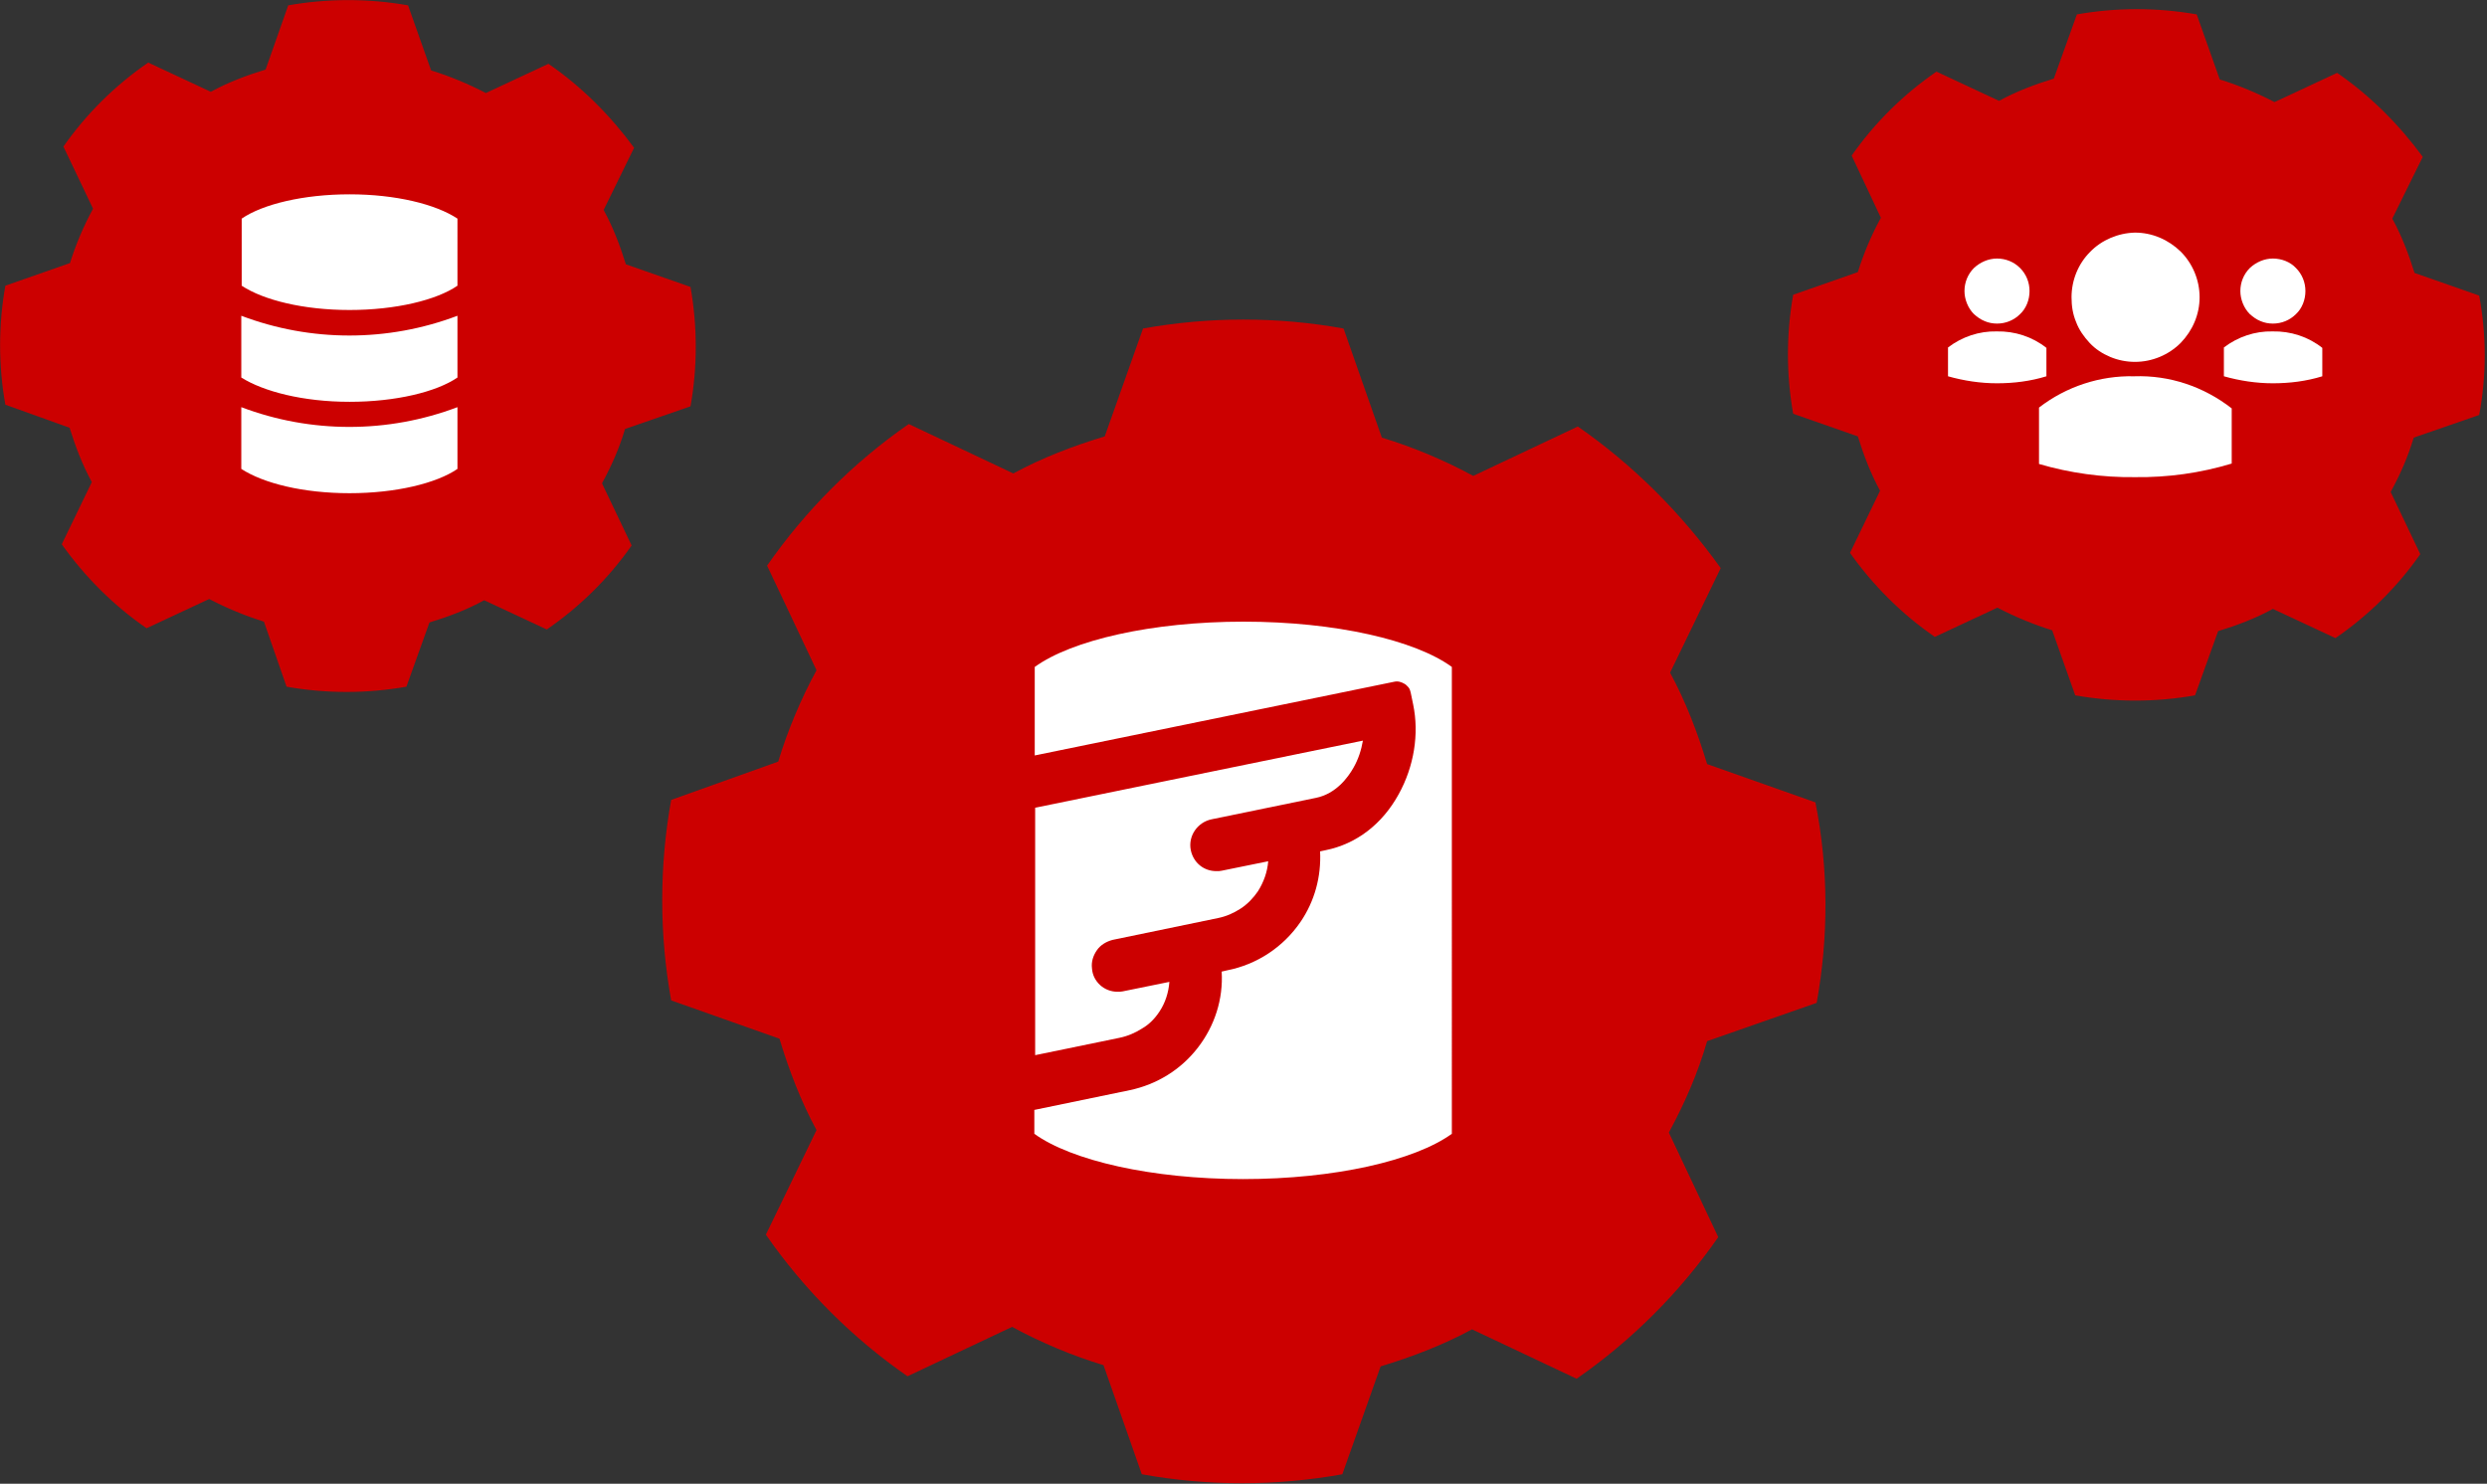 <svg xmlns="http://www.w3.org/2000/svg" xmlns:xlink="http://www.w3.org/1999/xlink" id="Layer_1" x="0px" y="0px" width="604px" height="360.4px" viewBox="0 0 604 360.4" style="enable-background:new 0 0 604 360.4;" xml:space="preserve"><rect x="0" y="0" width="604" height="360.4" fill="#333333" stroke="none"/><style type="text/css">	.st0{fill-rule:evenodd;clip-rule:evenodd;fill:#CC0000;}	.st1{clip-path:url(#SVGID_00000029747026869391786600000009743464020538815133_);}	.st2{fill:#FFFFFF;}	.st3{clip-path:url(#SVGID_00000066492024444920013880000003810319952914444427_);}	.st4{clip-path:url(#SVGID_00000159432110857349595960000006763873386011813053_);}	.st5{fill:#CC0000;}</style><g id="Group_1781">	<g id="Group_1779">		<path id="Vector" class="st0" d="M602.1,100.8l-15.9,5.5c-1.4,4.7-3.3,9-5.6,13.2l7.2,15.1c-5.6,8-12.6,14.9-20.6,20.4l-15.2-7.1   c-4.2,2.3-8.7,4-13.3,5.4l-5.6,15.6c-9.6,1.7-19.5,1.7-29.1,0l-5.6-15.8c-4.5-1.4-9.1-3.3-13.3-5.5l-15.2,7.1   c-8-5.5-15-12.5-20.6-20.4l7.3-15.1c-2.3-4.2-4-8.7-5.4-13.2l-15.7-5.5c-1.7-9.5-1.7-19.4,0-28.9l15.7-5.5c1.4-4.5,3.3-9,5.6-13.2   l-7.1-15.1c5.6-8,12.6-14.9,20.6-20.4l15.2,7.1c4.2-2.3,8.7-4,13.3-5.4l5.6-15.6c9.6-1.7,19.5-1.7,29.1,0l5.6,15.8   c4.5,1.4,9.1,3.3,13.3,5.5l15.2-7.1c8,5.5,15,12.5,20.8,20.4L581,53.1c2.3,4.2,4,8.7,5.4,13.2l15.7,5.5   C603.9,81.4,603.9,91.3,602.1,100.8z"></path>		<g id="Group_1778">			<g id="Group_1775">				<g>					<defs>						<rect id="SVGID_1_" x="495.2" y="56.5" width="46.8" height="59.4"></rect>					</defs>					<clipPath id="SVGID_00000105426380044999382460000000900123741400724155_">						<use xlink:href="#SVGID_1_" style="overflow:visible;"></use>					</clipPath>					<g id="Frame" style="clip-path:url(#SVGID_00000105426380044999382460000000900123741400724155_);">						<path id="Vector_2" class="st2" d="M518.5,56.5c4.2,0,8.1,1.7,11.1,4.6c2.9,2.9,4.6,6.9,4.6,11.1c0,4.2-1.7,8.1-4.6,11.1       c-2.9,2.9-6.9,4.6-11.1,4.6c-2,0-4.1-0.4-6-1.2c-1.9-0.8-3.6-1.9-5-3.4c-1.4-1.5-2.6-3.2-3.3-5.1c-0.8-1.9-1.1-3.9-1.1-6       c0-4.1,1.6-8.1,4.5-11C510.4,58.3,514.4,56.6,518.5,56.5"></path>						<path id="Vector_3" class="st2" d="M518.5,115.9c8,0.1,15.9-1,23.5-3.3V99.2c-6.8-5.3-15.1-8.1-23.7-7.8       c-8.3-0.2-16.5,2.5-23.1,7.6v13.7C502.7,114.9,510.6,116,518.5,115.9L518.5,115.9z"></path>					</g>				</g>			</g>			<g id="Group_1776">				<g>					<defs>						<rect id="SVGID_00000115496416200005485210000016476786479246422715_" x="473.2" y="62.8" width="23.9" height="30.3"></rect>					</defs>					<clipPath id="SVGID_00000139983068947693993440000005318733556738150560_">						<use xlink:href="#SVGID_00000115496416200005485210000016476786479246422715_" style="overflow:visible;"></use>					</clipPath>					<g id="Frame_2" style="clip-path:url(#SVGID_00000139983068947693993440000005318733556738150560_);">						<path id="Vector_4" class="st2" d="M485,62.8c2.1,0,4.1,0.8,5.6,2.3c1.5,1.5,2.3,3.5,2.3,5.6s-0.8,4.2-2.3,5.6       c-1.5,1.5-3.5,2.3-5.6,2.3c-1,0-2.1-0.2-3-0.6c-1-0.4-1.8-1-2.6-1.7c-0.7-0.7-1.3-1.6-1.7-2.6c-0.4-1-0.6-2-0.6-3       c0-2.1,0.8-4.1,2.3-5.6C480.9,63.7,482.9,62.8,485,62.8"></path>						<path id="Vector_5" class="st2" d="M485,93.1c4.1,0,8.1-0.5,12-1.7v-6.9c-3.4-2.7-7.7-4.1-12.1-4c-4.2-0.1-8.4,1.3-11.8,3.9v7       C477,92.5,481,93.1,485,93.1L485,93.1z"></path>					</g>				</g>			</g>			<g id="Group_1777">				<g>					<defs>						<rect id="SVGID_00000149350303277966548940000016365848649807928981_" x="540.1" y="62.8" width="23.9" height="30.3"></rect>					</defs>					<clipPath id="SVGID_00000168836762738555461800000014639480582803827898_">						<use xlink:href="#SVGID_00000149350303277966548940000016365848649807928981_" style="overflow:visible;"></use>					</clipPath>					<g id="Frame_3" style="clip-path:url(#SVGID_00000168836762738555461800000014639480582803827898_);">						<path id="Vector_6" class="st2" d="M552,62.8c2.1,0,4.2,0.8,5.6,2.3c1.5,1.5,2.3,3.5,2.3,5.6s-0.8,4.2-2.3,5.6       c-1.5,1.5-3.5,2.3-5.6,2.3c-1,0-2.1-0.2-3-0.6c-1-0.4-1.8-1-2.6-1.7c-0.7-0.7-1.3-1.6-1.7-2.6c-0.4-1-0.6-2-0.6-3       c0-2.1,0.8-4.1,2.3-5.6C547.9,63.7,549.9,62.8,552,62.8"></path>						<path id="Vector_7" class="st2" d="M552,93.1c4.1,0,8.1-0.5,12-1.7v-6.9c-3.4-2.7-7.7-4.1-12.1-4c-4.2-0.1-8.4,1.3-11.8,3.9v7       C544,92.5,548,93.1,552,93.1L552,93.1z"></path>					</g>				</g>			</g>		</g>	</g>	<g id="Group_1780">		<rect id="Rectangle_991" x="36.3" y="37.3" class="st2" width="86.3" height="92.7"></rect>		<path id="Vector_8" class="st0" d="M167.7,98.7l-15.9,5.5c-1.4,4.7-3.3,9-5.6,13.2l7.2,15.1c-5.6,8-12.6,14.9-20.6,20.4l-15.2-7.1   c-4.2,2.3-8.7,4-13.3,5.4l-5.6,15.6c-9.6,1.7-19.5,1.7-29.1,0L64.1,151c-4.5-1.4-9.1-3.3-13.3-5.5l-15.2,7.1   c-8-5.5-15-12.5-20.6-20.4l7.3-15.1c-2.3-4.2-4-8.7-5.4-13.2L1.3,98.3c-1.7-9.5-1.7-19.4,0-28.9L17,63.9c1.4-4.5,3.3-9,5.6-13.2   l-7.2-15.1C21,27.6,28,20.7,36,15.2l15.2,7.1c4.2-2.3,8.7-4,13.3-5.4L70,1.3c9.6-1.7,19.5-1.7,29.1,0l5.6,15.8   c4.5,1.4,9.1,3.3,13.3,5.5l15.2-7.1c8,5.5,15,12.5,20.8,20.4L146.6,51c2.3,4.2,4,8.7,5.4,13.2l15.7,5.5   C169.4,79.3,169.4,89.2,167.7,98.7z M111.1,69.4c-5.1,3.5-15,5.9-26.2,5.9c-11.2,0-20.9-2.4-26.2-5.9V53.1   c5.1-3.5,15-5.9,26.2-5.9c11.2,0,20.9,2.4,26.2,5.9V69.4z M84.9,97.6c11.2,0,21.1-2.4,26.2-5.9v-15c-16.9,6.4-35.6,6.4-52.5,0v15   C64,95.1,73.6,97.6,84.9,97.6z M84.9,119.8c11.2,0,21.1-2.4,26.2-5.9v-15c-16.9,6.4-35.6,6.4-52.5,0v15   C64,117.4,73.6,119.8,84.9,119.8z"></path>	</g></g><g id="Group_1491">	<g id="Group_1430">		<path id="Vector_00000081648991949400180870000002739530666274419080_" class="st0" d="M441.2,243.6l-26.6,9.3   c-2.3,7.9-5.5,15.2-9.3,22.2l12,25.4c-9.3,13.4-21,25.1-34.4,34.4l-25.4-12c-7,3.8-14.6,6.7-22.2,9l-9.3,26.2   c-16.1,2.9-32.7,2.9-48.7,0l-9.3-26.5c-7.6-2.3-15.2-5.5-22.2-9.3l-25.4,12c-13.4-9.3-25.1-21-34.4-34.4l12.3-25.4   c-3.8-7-6.7-14.6-9-22.2l-26.3-9.3c-2.9-16-2.9-32.7,0-48.7L189,185c2.3-7.6,5.5-15.2,9.3-22.2l-12-25.4   c9.3-13.4,21-25.1,34.4-34.4l25.4,12c7-3.8,14.6-6.7,22.2-9l9.3-26.2c16.1-2.9,32.7-2.9,48.7,0l9.3,26.5   c7.6,2.3,15.2,5.5,22.2,9.3l25.4-12c13.4,9.3,25.1,21,34.7,34.4l-12.3,25.4c3.8,7,6.7,14.6,9,22.2l26.3,9.3   C444.1,211,444.1,227.6,441.2,243.6z M346.5,194.4c-8.5,5.9-25.1,9.9-43.9,9.9c-18.8,0-34.9-4.1-43.9-9.9V167   c8.5-5.9,25.1-9.9,43.9-9.9c18.8,0,34.9,4.1,43.9,9.9V194.4z M302.6,241.7c18.8,0,35.4-4.1,43.9-9.9v-25.2   c-28.2,10.8-59.6,10.8-87.8,0v25.2C267.7,237.7,283.8,241.7,302.6,241.7z M302.6,279.1c18.8,0,35.4-4.1,43.9-9.9V244   c-28.2,10.8-59.6,10.8-87.8,0v25.2C267.7,275.1,283.8,279.1,302.6,279.1z"></path>		<rect id="Rectangle_1000" x="225.4" y="146.7" class="st5" width="152.2" height="144.7"></rect>		<g id="Group_1369">			<path id="Vector_2_00000181774517004965629120000016805888518483510186_" class="st2" d="M281.6,245.7c1.4-2.1,2.2-4.6,2.4-7.2    l-11.3,2.3c-0.4,0.1-0.9,0.1-1.3,0.1c-1.6,0-3.1-0.6-4.2-1.6c-1.2-1.1-1.9-2.5-2-4.1c-0.2-1.6,0.3-3.1,1.2-4.4    c0.9-1.3,2.3-2.1,3.8-2.5l25.6-5.3c2-0.4,3.8-1.2,5.5-2.3c1.7-1.1,3.1-2.6,4.2-4.2c1.4-2.2,2.3-4.7,2.5-7.3l-11.3,2.3    c-0.4,0.1-0.8,0.1-1.3,0.1c-1.5,0-2.9-0.5-4-1.4c-1.1-0.9-1.9-2.2-2.2-3.7c-0.7-3.4,1.6-6.8,5.1-7.5l25.3-5.2    c4.9-1,7.8-5,9.1-7.3c1.2-2.1,1.9-4.3,2.3-6.6l-79.6,16.3v60.1l20.4-4.2c2-0.4,3.9-1.2,5.6-2.3    C279,248.9,280.5,247.4,281.6,245.7z"></path>			<path id="Vector_3_00000099655704777371876520000011108426828346369435_" class="st2" d="M302,151c-22.3,0-41.7,4.5-50.7,11v21.5    l87.3-17.9c0.4-0.1,0.9-0.1,1.3,0c0.4,0.1,0.9,0.3,1.2,0.5c0.4,0.2,0.7,0.6,1,0.9c0.3,0.4,0.4,0.8,0.5,1.2l0.6,2.9    c1.5,7.2,0.2,15.1-3.5,21.8c-4,7.3-10.3,12.1-17.7,13.6l-1.4,0.3c0.3,6.1-1.3,12.1-4.8,17.2c-4.2,6.1-10.6,10.3-17.8,11.7    l-1.3,0.3c0.4,6.7-1.7,13.2-5.8,18.5c-4.1,5.3-9.9,8.9-16.5,10.3l-23.2,4.8v5.8c9,6.5,28.5,11,50.7,11c22.3,0,41.7-4.5,50.7-11    V162C343.7,155.5,324.3,151,302,151z"></path>		</g>	</g></g></svg>